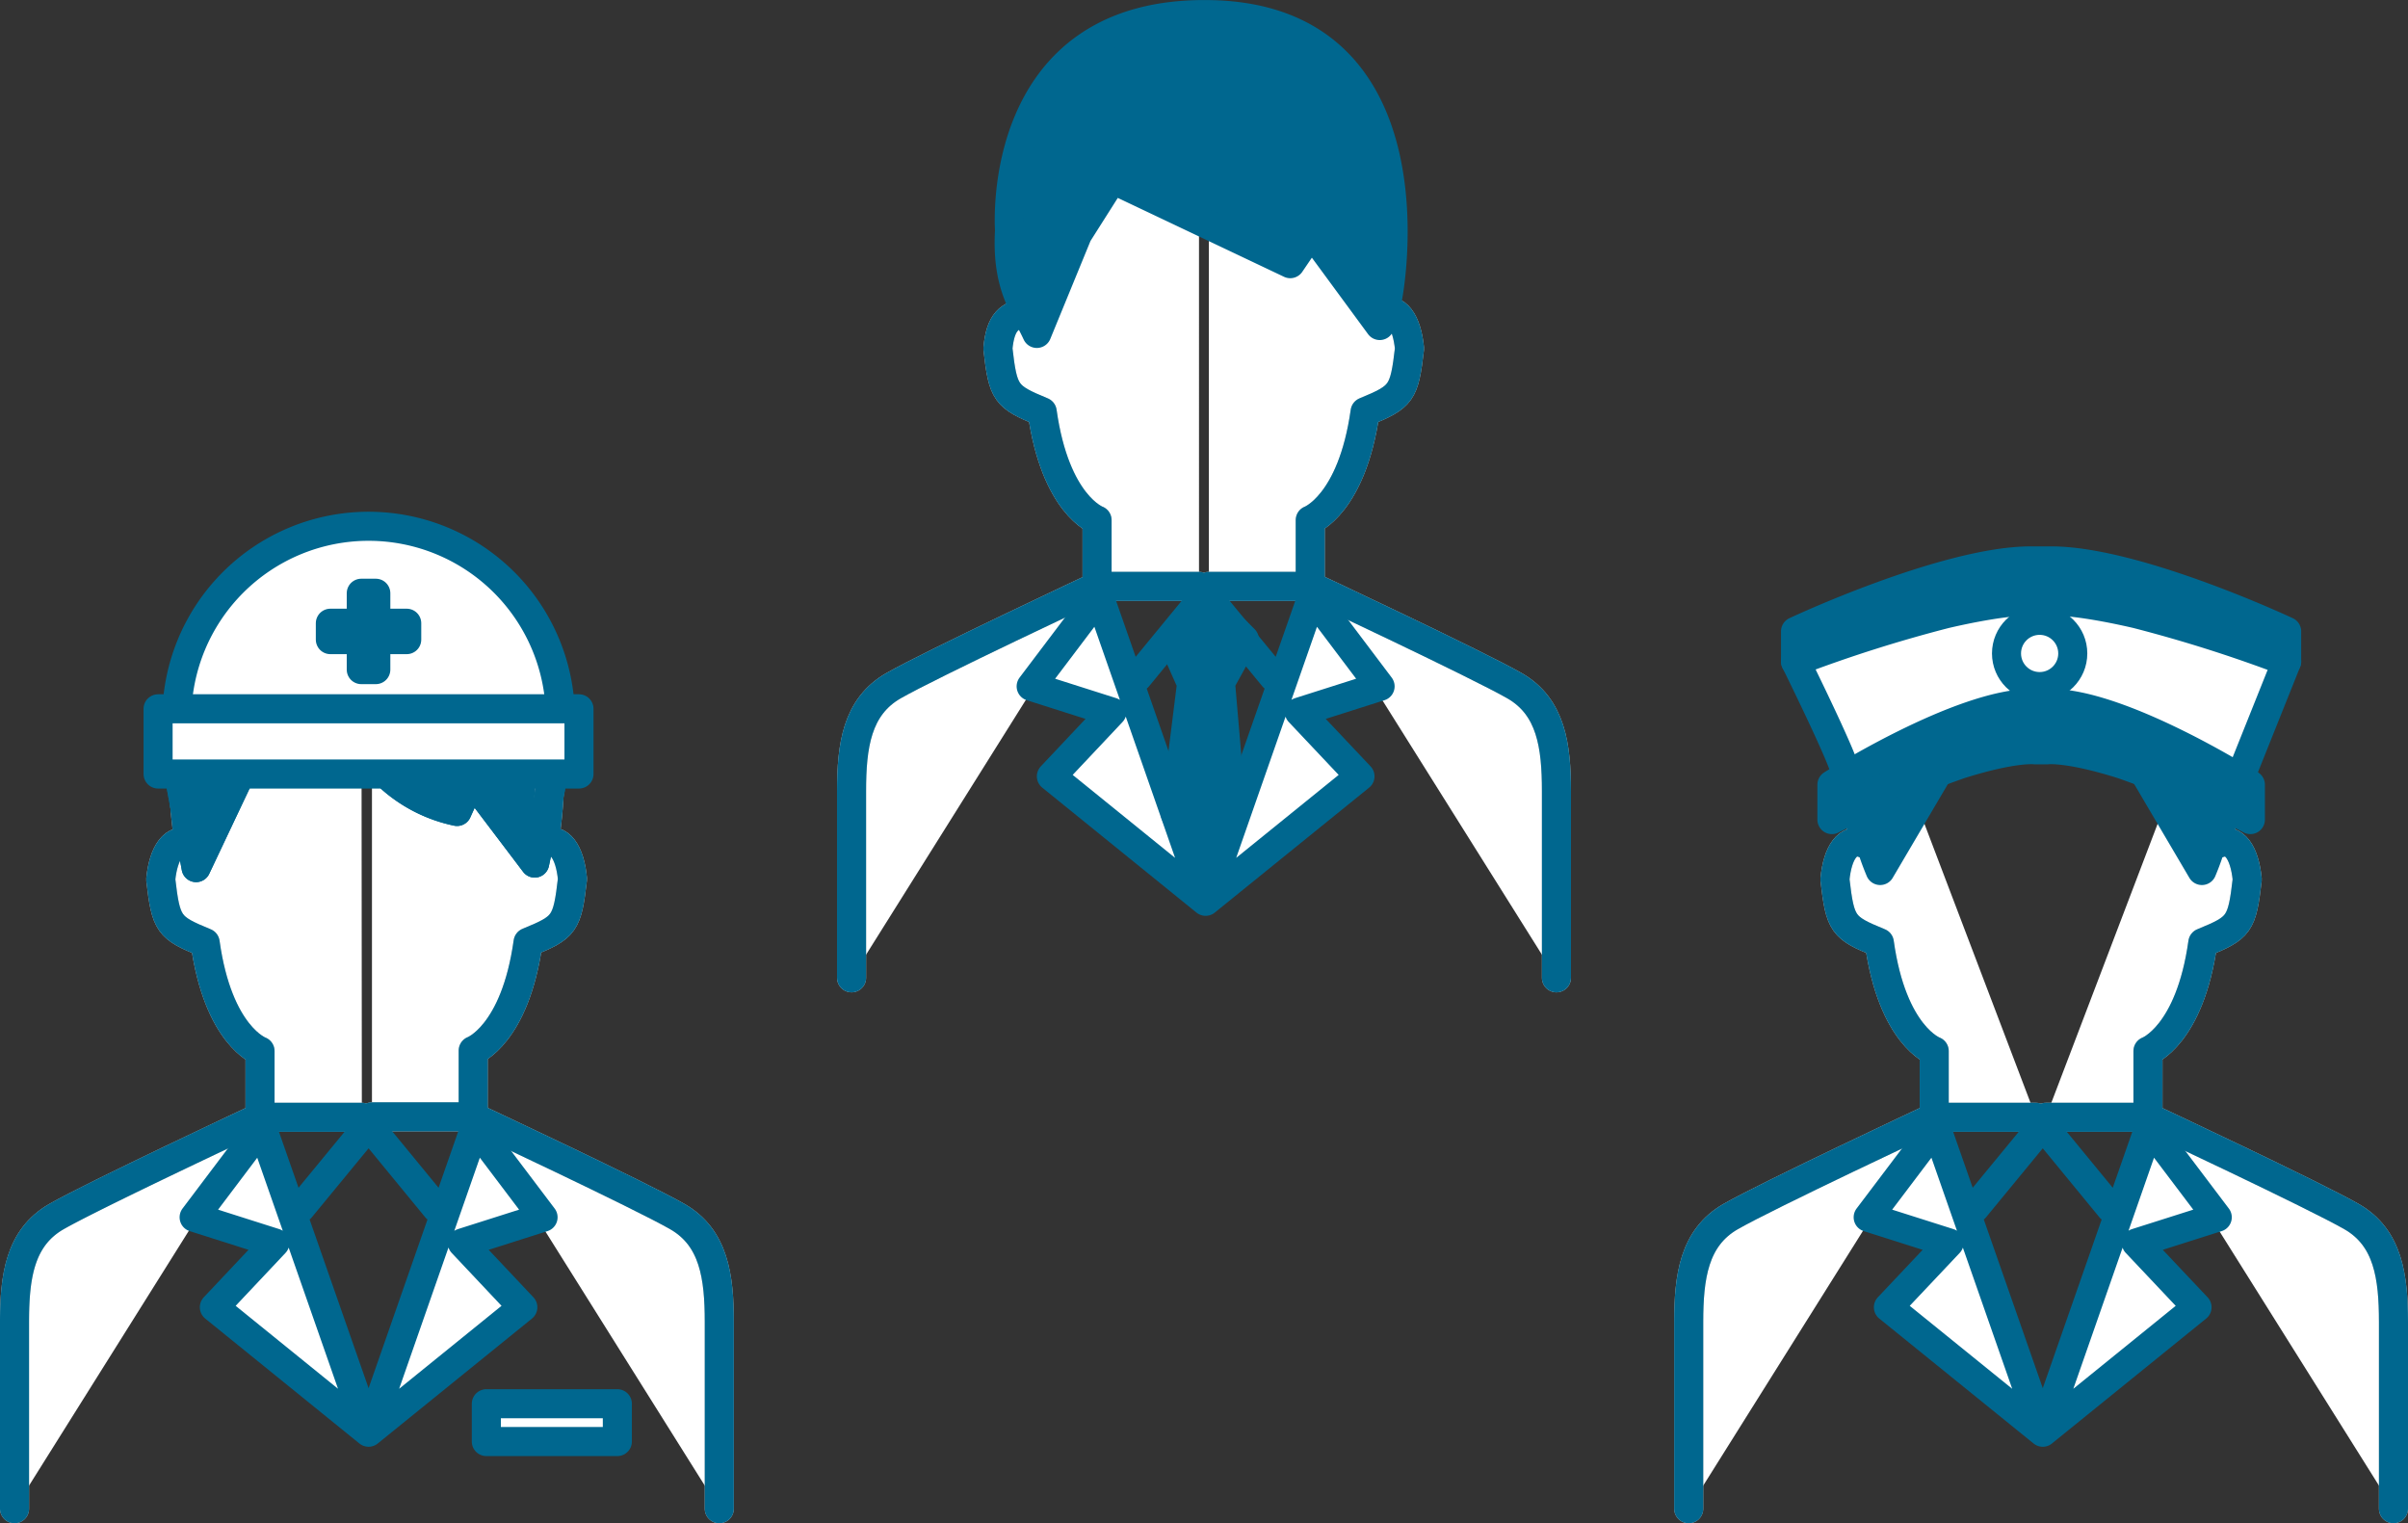<svg xmlns="http://www.w3.org/2000/svg" viewBox="0 0 207.16 131.03"><rect x="0" y="0" width="207.16" height="131.03" fill="#333333" stroke="none"/><defs><style>.cls-1,.cls-5{fill:#fff}.cls-2,.cls-4{fill:none}.cls-2{stroke:#c9caca}.cls-2,.cls-3,.cls-4,.cls-5{stroke-linecap:round;stroke-linejoin:round;stroke-width:2.5px}.cls-3{fill:#00678f}.cls-3,.cls-4,.cls-5{stroke:#00678f}</style></defs><g id="レイヤー_2" data-name="レイヤー 2"><g id="レイヤー_3" data-name="レイヤー 3"><path class="cls-1" d="M31.13 96.11h-8.76v-5.7s-3.6-1.29-4.72-9.32c-3.14-1.29-3.37-1.55-3.82-5.44.23-2.33 1.17-3.65 2.47-3.11-.67-3.62-.9-10.61.45-14.24s6.25-9.06 10.34-9.84 4-.42 4-.42"/><path class="cls-1" d="M15.43 66.8l1.44 7.83 3.52-7.44M33.7 67a12.37 12.37 0 005.62 2.8l1.24-2.74L46 74.24l1.37-6.46-.16-1.78zM1.25 129.78v-16.06c0-3.88.45-7.25 3.59-9.06s17.53-8.55 17.53-8.55"/><path class="cls-1" d="M32 48s0-.36 4 .42 9 6.21 10.33 9.84 1.13 10.62.45 14.24c1.35-.51 2.25.78 2.47 3.11-.45 3.89-.67 4.15-3.82 5.44-1.12 8-4.72 9.32-4.72 9.32v5.7H32m29.88 33.71v-16.06c0-3.88-.45-7.25-3.59-9.06s-17.53-8.55-17.53-8.55"/><path class="cls-2" d="M31.13 96.11h-8.76v-5.7s-3.6-1.29-4.72-9.32c-3.14-1.29-3.37-1.55-3.82-5.44.23-2.33 1.17-3.65 2.47-3.11-.67-3.62-.9-10.61.45-14.24s6.25-9.06 10.34-9.84 4-.42 4-.42"/><path class="cls-3" d="M15.43 66.8l1.44 7.83 3.52-7.44M33.7 67a12.37 12.37 0 005.62 2.8l1.24-2.74L46 74.24l1.37-6.46-.16-1.78z"/><path class="cls-2" d="M1.25 129.78v-16.06c0-3.88.45-7.25 3.59-9.06s17.53-8.55 17.53-8.55M32 48s0-.36 4 .42 9 6.21 10.33 9.84 1.13 10.62.45 14.24c1.35-.51 2.25.78 2.47 3.11-.45 3.89-.67 4.15-3.82 5.44-1.12 8-4.72 9.32-4.72 9.32v5.7H32m29.88 33.71v-16.06c0-3.88-.45-7.25-3.59-9.06s-17.53-8.55-17.53-8.55"/><path class="cls-4" d="M31.13 96.11h-8.76v-5.7s-3.6-1.29-4.72-9.32c-3.14-1.29-3.37-1.55-3.82-5.44.23-2.33 1.17-3.65 2.47-3.11-.67-3.62-.9-10.61.45-14.24s6.25-9.06 10.34-9.84 4-.42 4-.42"/><path class="cls-4" d="M15.43 66.8l1.44 7.83 3.52-7.44M33.7 67a12.37 12.37 0 005.62 2.8l1.24-2.74L46 74.24l1.37-6.46-.16-1.78zM1.25 129.78v-16.06c0-3.88.45-7.25 3.59-9.06s17.53-8.55 17.53-8.55"/><path class="cls-4" d="M32 48s0-.36 4 .42 9 6.21 10.33 9.84 1.13 10.62.45 14.24c1.35-.51 2.25.78 2.47 3.11-.45 3.89-.67 4.15-3.82 5.44-1.12 8-4.72 9.32-4.72 9.32v5.7H32m29.88 33.71v-16.06c0-3.88-.45-7.25-3.59-9.06s-17.53-8.55-17.53-8.55"/><path class="cls-5" d="M15.21 61.77a16.5 16.5 0 1133 0m-6.37 58.98h11.27V124H41.84z"/><path class="cls-5" d="M13.6 60.97h36.21v5.61H13.6z"/><path class="cls-3" d="M31.08 51.03h1.25v6.57h-1.25z"/><path class="cls-3" transform="rotate(90 31.705 54.315)" d="M31 51.03h1.41v6.57H31z"/><path class="cls-5" d="M31.71 123.2l-13.27-10.75 5.21-5.53-6.95-2.21 5.84-7.74 9.17 26.23zm0 0l13.27-10.75-5.21-5.53 6.95-2.21-5.85-7.74-9.16 26.23zm-5.85-19.28l5.85-7.11m5.84 7.11l-5.84-7.11"/><path class="cls-1" d="M103.15 50.44h-8.77v-5.7s-3.59-1.29-4.72-9.32c-3.14-1.3-3.37-1.56-3.81-5.44.22-2.33 1-2.87 2.47-3.11-.68-3.62-.9-10.62.45-14.24s6.29-9.07 10.33-9.84 4.05-.42 4.05-.42M73.26 84.11V68.05c0-3.88.45-7.25 3.6-9.06s17.52-8.55 17.52-8.55M104 2.37s0-.36 4 .42 9 6.21 10.34 9.84 1.12 10.62.44 14.24c1.35-.52 2.25.78 2.48 3.11-.45 3.88-.68 4.14-3.82 5.44-1.13 8-4.72 9.32-4.72 9.32v5.7H104m29.9 33.67V68.05c0-3.88-.45-7.25-3.6-9.06s-17.52-8.55-17.52-8.55"/><path class="cls-2" d="M103.15 50.44h-8.77v-5.7s-3.59-1.29-4.72-9.32c-3.14-1.3-3.37-1.56-3.81-5.44.22-2.33 1-2.87 2.47-3.11-.68-3.62-.9-10.62.45-14.24s6.29-9.07 10.33-9.84 4.05-.42 4.05-.42M73.26 84.11V68.05c0-3.88.45-7.25 3.6-9.06s17.52-8.55 17.52-8.55M104 2.37s0-.36 4 .42 9 6.21 10.34 9.84 1.12 10.62.44 14.24c1.35-.52 2.25.78 2.48 3.11-.45 3.88-.68 4.14-3.82 5.44-1.13 8-4.72 9.32-4.72 9.32v5.7H104m29.9 33.67V68.05c0-3.88-.45-7.25-3.6-9.06s-17.52-8.55-17.52-8.55"/><path class="cls-4" d="M103.15 50.44h-8.77v-5.7s-3.59-1.29-4.72-9.32c-3.14-1.3-3.37-1.56-3.81-5.44.22-2.33 1-2.87 2.47-3.11-.68-3.62-.9-10.62.45-14.24s6.29-9.07 10.33-9.84 4.05-.42 4.05-.42M73.26 84.11V68.05c0-3.88.45-7.25 3.6-9.06s17.52-8.55 17.52-8.55M104 2.37s0-.36 4 .42 9 6.21 10.34 9.84 1.12 10.62.44 14.24c1.35-.52 2.25.78 2.48 3.11-.45 3.88-.68 4.14-3.82 5.44-1.13 8-4.72 9.32-4.72 9.32v5.7H104m29.9 33.67V68.05c0-3.88-.45-7.25-3.6-9.06s-17.52-8.55-17.52-8.55"/><path class="cls-5" d="M103.72 77.53L90.45 66.78l5.21-5.53-6.95-2.21 5.85-7.74 9.16 26.23zm0 0L117 66.78l-5.22-5.53 6.95-2.21-5.84-7.74-9.17 26.23zm-5.84-19.28l5.84-7.11m5.85 7.11l-5.85-7.11"/><path class="cls-3" d="M95.7 15.42l-3 4.73-3.5 8.53c-1.11-2.4-2.62-4.12-2.35-8.88 0 0-1.41-18.95 17.35-18.54 19.4.42 15.5 23.6 15 25.17l-.5 1.57-5.88-8-1.82 2.68zm5.06 39.44a17.86 17.86 0 011.66-1.86h2.63l2 2-2.05 3.71 1 11.64-2.18 5.65-2.71-6 1.4-11.2z"/><path class="cls-1" d="M175.16 96.11h-8.76v-5.7s-3.6-1.29-4.72-9.32c-3.15-1.29-3.37-1.55-3.82-5.44.22-2.33 1.12-3.62 2.47-3.11-.67-3.62-.9-10.61.45-14.24m-15.5 71.48v-16.06c0-3.88.45-7.25 3.59-9.06s17.53-8.55 17.53-8.55m24.01-37.81c1.35 3.63 1.12 10.62.45 14.24 1.35-.51 2.24.78 2.47 3.11-.45 3.89-.67 4.15-3.82 5.44-1.12 8-4.72 9.32-4.72 9.32v5.7H176m29.91 33.67v-16.06c0-3.88-.45-7.25-3.59-9.06s-17.53-8.55-17.53-8.55"/><path class="cls-2" d="M175.16 96.11h-8.76v-5.7s-3.6-1.29-4.72-9.32c-3.15-1.29-3.37-1.55-3.82-5.44.22-2.33 1.12-3.62 2.47-3.11-.67-3.62-.9-10.61.45-14.24m-15.5 71.48v-16.06c0-3.88.45-7.25 3.59-9.06s17.53-8.55 17.53-8.55m24.01-37.81c1.35 3.63 1.12 10.62.45 14.24 1.35-.51 2.24.78 2.47 3.11-.45 3.89-.67 4.15-3.82 5.44-1.12 8-4.72 9.32-4.72 9.32v5.7H176m29.91 33.67v-16.06c0-3.88-.45-7.25-3.59-9.06s-17.53-8.55-17.53-8.55"/><path class="cls-4" d="M175.16 96.11h-8.76v-5.7s-3.6-1.29-4.72-9.32c-3.15-1.29-3.37-1.55-3.82-5.44.22-2.33 1.12-3.62 2.47-3.11-.67-3.62-.9-10.61.45-14.24m-15.5 71.48v-16.06c0-3.88.45-7.25 3.59-9.06s17.53-8.55 17.53-8.55m24.01-37.81c1.35 3.63 1.12 10.62.45 14.24 1.35-.51 2.24.78 2.47 3.11-.45 3.89-.67 4.15-3.82 5.44-1.12 8-4.72 9.32-4.72 9.32v5.7H176m29.91 33.67v-16.06c0-3.88-.45-7.25-3.59-9.06s-17.53-8.55-17.53-8.55"/><path class="cls-5" d="M175.74 123.2l-13.28-10.75 5.22-5.53-6.96-2.21 5.85-7.74 9.17 26.23zm0 0l13.27-10.75-5.22-5.53 6.96-2.21-5.85-7.74-9.16 26.23zm-5.85-19.28l5.85-7.11m5.84 7.11l-5.84-7.11m-17.01-30.39c.12-.65-4.26-9.52-4.26-9.52s8.36-7.46 19.51-7.46c16.62 0 22.74 7.46 22.74 7.46l-4.37 10.92s-8.37-4.65-17.5-4.21a31.8 31.8 0 00-15.25 4.64z"/><path class="cls-3" d="M176.1 64.5s1.75-.25 6.5 1.25a85.59 85.59 0 0111 4.75v-3s-11-7-17.25-7h-1.5c-6.25 0-17.25 7-17.25 7v3a85.59 85.59 0 0111-4.75c4.75-1.5 6.5-1.25 6.5-1.25z"/><path class="cls-3" d="M160.31 70a22.81 22.81 0 001.44 4.88l4.71-8m24.4 3.12a22.38 22.38 0 01-1.43 4.88l-4.71-8m-8.54-15.17s2-.21 7.63 1.09a120.75 120.75 0 0112.91 4.1v-2.59s-12.91-6.06-20.25-6.06h-1.76c-7.33 0-20.24 6.06-20.24 6.06v2.59a119.91 119.91 0 0112.91-4.1c5.62-1.3 7.62-1.09 7.62-1.09z"/><circle class="cls-4" cx="175.47" cy="56.21" r="2.85"/></g></g></svg>